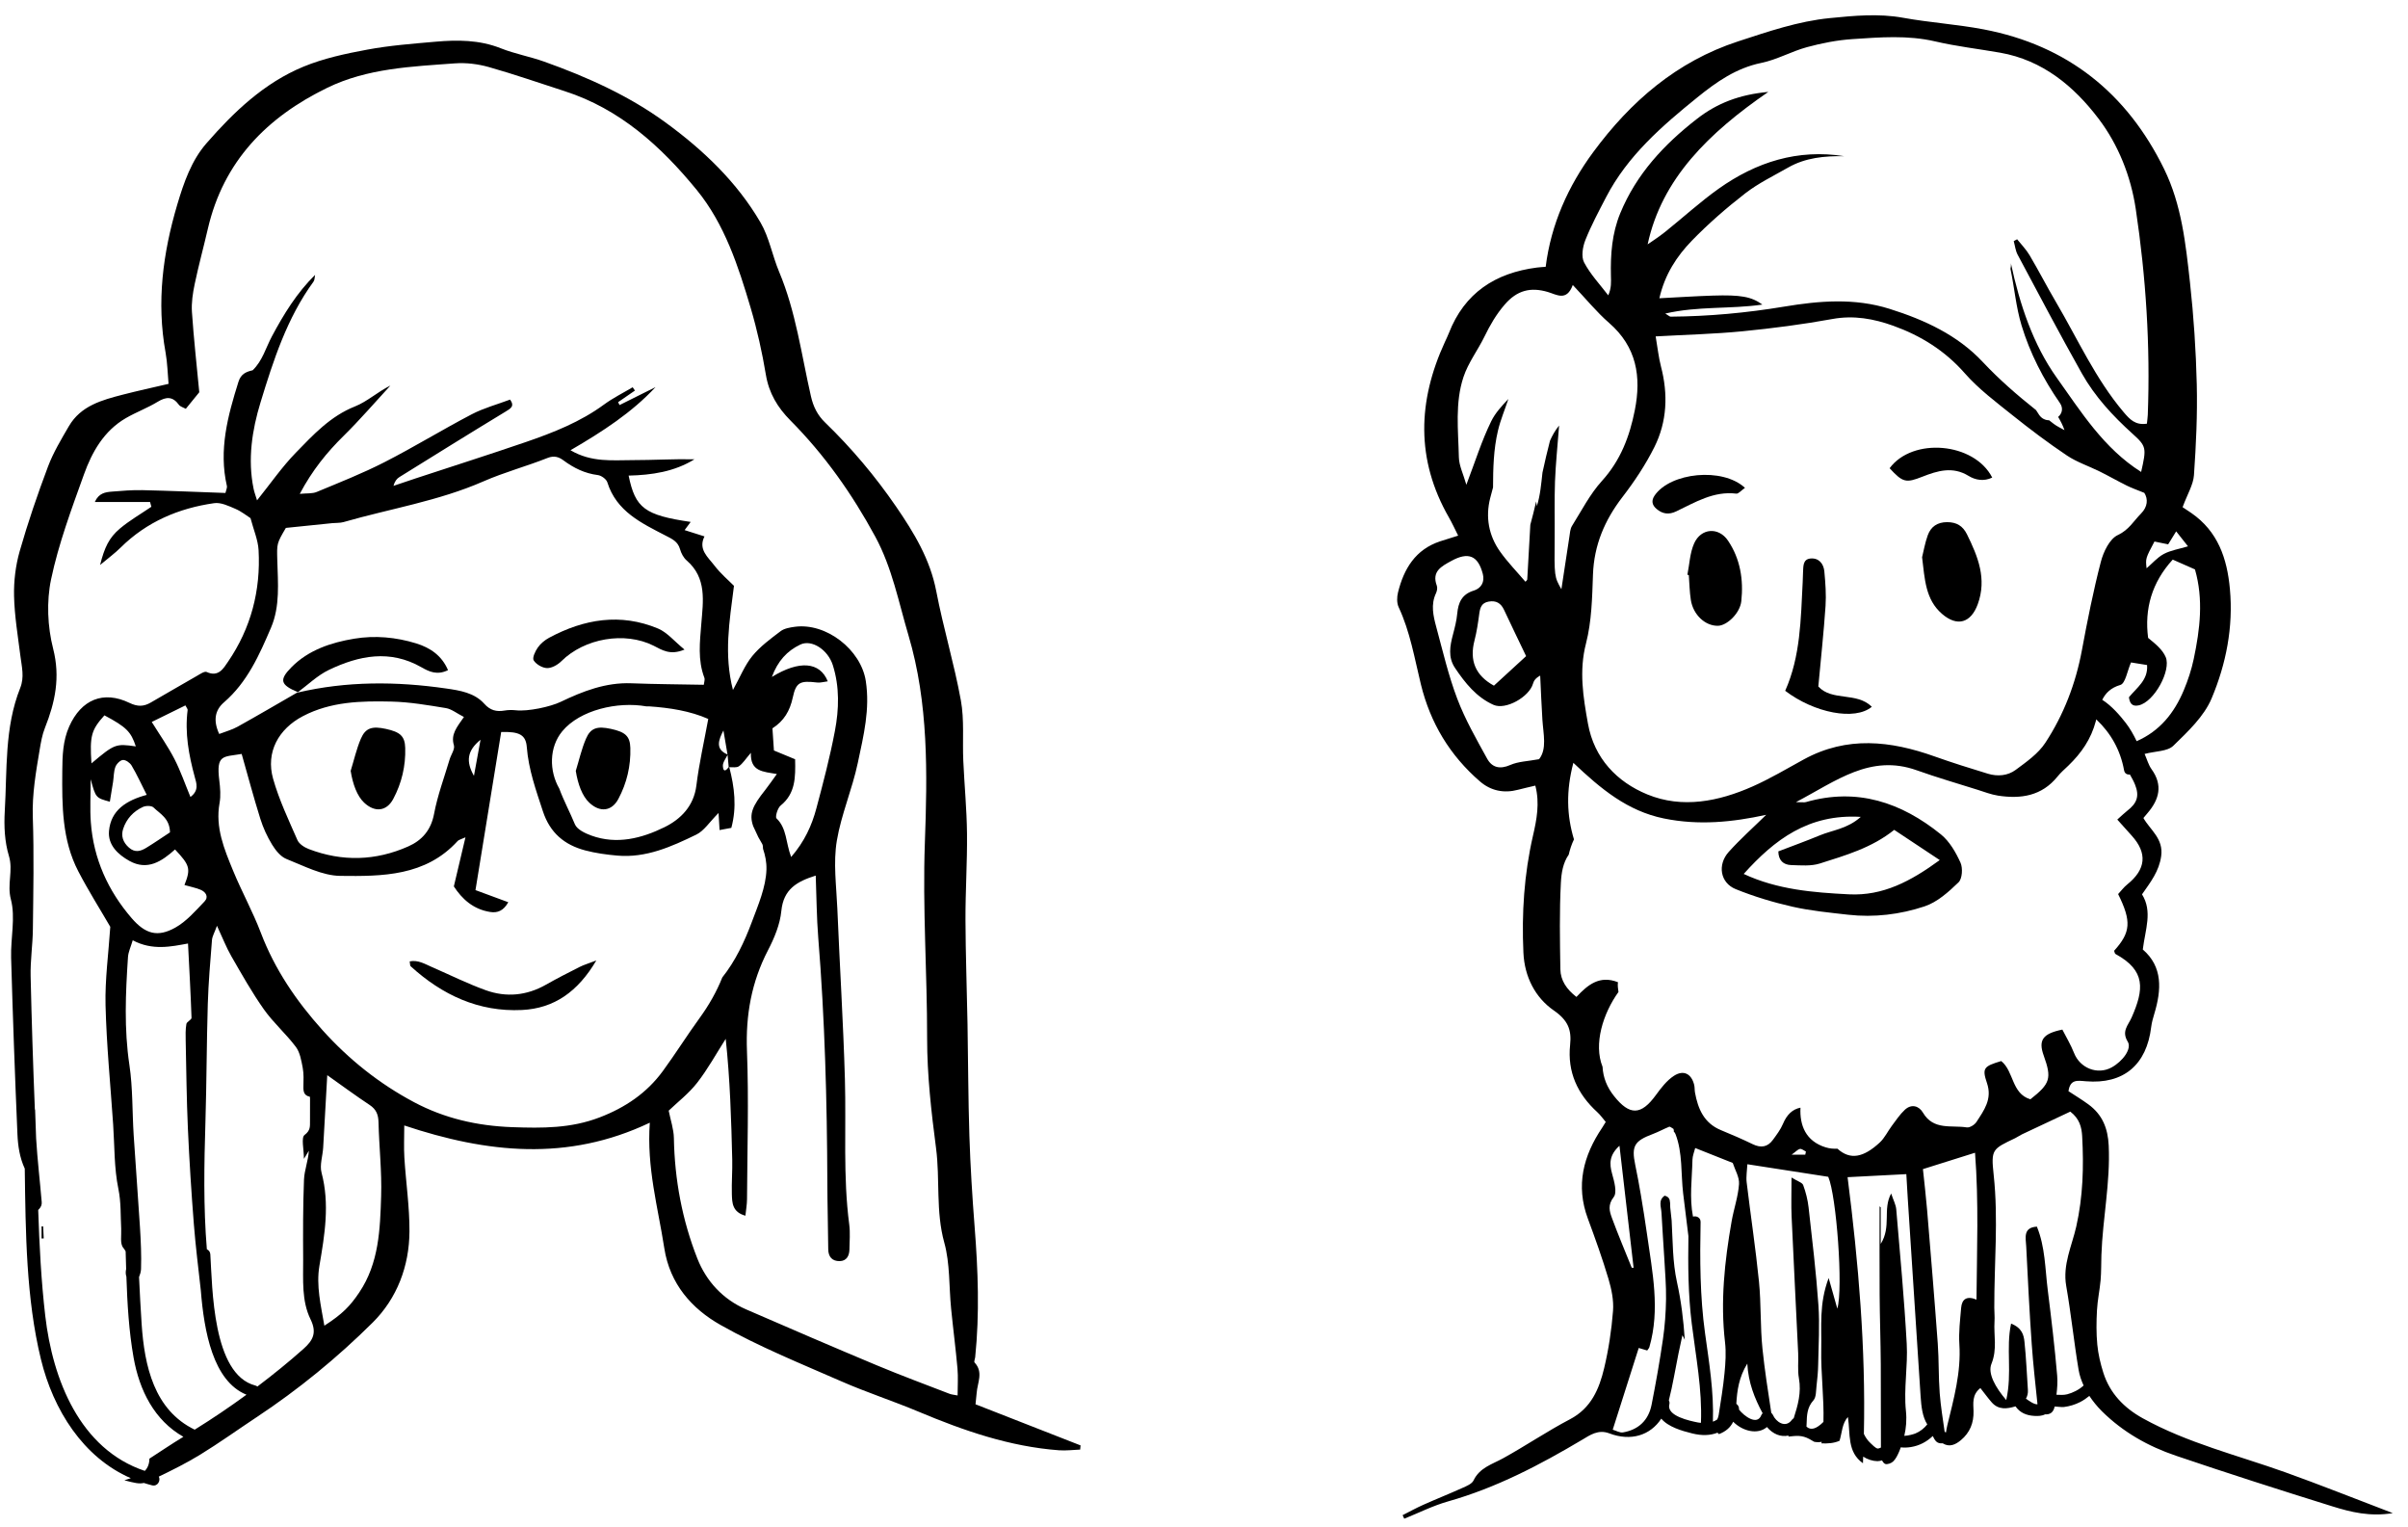 <svg width="164" height="104" viewBox="0 0 164 104" fill="none" xmlns="http://www.w3.org/2000/svg">
<g clip-path="url(#clip0_148_3373)">
<path fill-rule="evenodd" clip-rule="evenodd" d="M65.219 95.019C64.993 94.974 64.821 94.963 64.668 94.905C63.02 94.268 61.361 93.655 59.73 92.973C56.748 91.725 53.778 90.446 50.812 89.157C49.232 88.472 48.105 87.241 47.496 85.7C46.463 83.083 45.947 80.329 45.896 77.497C45.886 76.886 45.671 76.277 45.542 75.627C46.142 75.051 46.906 74.465 47.479 73.73C48.209 72.795 48.784 71.74 49.426 70.736C49.72 73.5 49.805 76.234 49.87 78.969C49.888 79.745 49.821 80.523 49.844 81.299C49.862 81.891 49.867 82.534 50.767 82.779C50.808 82.377 50.875 82.014 50.877 81.65C50.894 78.285 51.002 74.917 50.873 71.558C50.779 69.117 51.182 66.867 52.306 64.702C52.737 63.872 53.125 62.944 53.214 62.028C53.362 60.534 54.281 60.022 55.556 59.62C55.613 61.094 55.617 62.477 55.728 63.85C56.177 69.4 56.327 74.959 56.347 80.525C56.352 82.034 56.396 83.544 56.408 85.053C56.412 85.59 56.685 85.88 57.191 85.871C57.663 85.861 57.844 85.506 57.852 85.072C57.86 84.51 57.911 83.941 57.84 83.389C57.407 80.098 57.637 76.791 57.544 73.492C57.433 69.617 57.188 65.744 57.028 61.869C56.963 60.323 56.741 58.736 56.995 57.235C57.297 55.448 58.04 53.753 58.423 51.941C58.819 50.071 59.261 48.292 58.966 46.371C58.638 44.238 56.273 42.386 54.125 42.68C53.791 42.726 53.411 42.79 53.158 42.983C52.478 43.498 51.77 44.018 51.237 44.669C50.722 45.299 50.41 46.097 49.919 46.982C49.293 44.559 49.676 42.34 49.988 39.89C49.648 39.543 49.086 39.072 48.652 38.503C48.222 37.94 47.533 37.406 47.98 36.525C47.534 36.384 47.089 36.241 46.627 36.096C46.776 35.894 46.894 35.734 47.039 35.539C43.904 35.078 43.268 34.601 42.813 32.384C44.395 32.347 45.928 32.12 47.297 31.274C45.887 31.243 44.493 31.332 43.099 31.33C41.727 31.328 40.305 31.506 38.854 30.658C41.063 29.372 43.02 28.099 44.646 26.36C43.829 26.767 43.013 27.174 42.196 27.581C42.163 27.516 42.129 27.45 42.096 27.385C42.478 27.122 42.86 26.858 43.243 26.594C43.191 26.518 43.14 26.443 43.089 26.369C42.438 26.757 41.751 27.097 41.143 27.542C39.522 28.733 37.681 29.457 35.808 30.101C33.322 30.954 30.817 31.749 28.32 32.571C27.812 32.739 27.305 32.912 26.798 33.083C26.886 32.771 27.023 32.597 27.199 32.487C29.598 30.996 31.997 29.503 34.413 28.039C34.78 27.816 35.068 27.668 34.741 27.208C33.867 27.537 32.947 27.782 32.123 28.212C30.122 29.259 28.193 30.445 26.182 31.472C24.69 32.235 23.122 32.852 21.572 33.497C21.264 33.625 20.884 33.58 20.416 33.628C21.27 32.02 22.262 30.802 23.405 29.677C24.515 28.585 25.532 27.399 26.588 26.254C25.733 26.671 25.02 27.339 24.175 27.675C22.5 28.339 21.336 29.605 20.147 30.826C19.203 31.796 18.425 32.927 17.506 34.07C17.41 33.75 17.32 33.517 17.27 33.275C16.859 31.276 17.169 29.282 17.741 27.408C18.616 24.541 19.545 21.656 21.352 19.177C21.437 19.06 21.425 18.873 21.459 18.717C20.209 19.95 19.326 21.394 18.523 22.895C18.102 23.68 17.875 24.579 17.201 25.218C17.201 25.217 17.202 25.214 17.202 25.214C16.754 25.315 16.407 25.47 16.242 25.993C15.513 28.313 14.885 30.635 15.454 33.097C15.479 33.206 15.405 33.34 15.354 33.567C13.467 33.5 11.583 33.418 9.698 33.375C9.01 33.359 8.318 33.419 7.63 33.474C7.186 33.51 6.732 33.566 6.458 34.181H10.22C10.25 34.29 10.28 34.399 10.309 34.507C9.59 34.999 8.825 35.435 8.163 35.994C7.423 36.618 7.114 37.286 6.816 38.471C7.382 37.996 7.825 37.673 8.21 37.291C9.984 35.535 12.161 34.607 14.588 34.261C15.043 34.195 15.573 34.452 16.032 34.648C16.446 34.825 16.807 35.122 17.062 35.282C17.272 36.084 17.573 36.766 17.611 37.462C17.76 40.21 17.093 42.77 15.533 45.054C15.227 45.502 14.883 46.128 14.077 45.757C13.924 45.687 13.612 45.909 13.394 46.033C12.345 46.63 11.304 47.241 10.258 47.843C9.783 48.115 9.371 48.128 8.82 47.862C7.036 46.999 5.529 47.638 4.713 49.468C4.278 50.444 4.25 51.471 4.242 52.51C4.223 54.846 4.219 57.19 5.333 59.331C6.024 60.659 6.828 61.93 7.511 63.108C7.391 64.935 7.144 66.697 7.188 68.451C7.256 71.162 7.523 73.867 7.707 76.575C7.806 78.037 7.769 79.527 8.062 80.951C8.251 81.873 8.206 82.758 8.254 83.662C8.278 84.106 8.16 84.688 8.395 84.962C8.465 85.045 8.511 85.126 8.557 85.208C8.567 85.606 8.579 86.005 8.591 86.405C8.551 86.597 8.551 86.772 8.608 86.924C8.671 88.783 8.779 90.644 9.098 92.44C9.495 94.676 10.512 96.711 12.489 97.834C11.705 98.309 10.947 98.824 10.177 99.321C10.17 99.703 10.05 99.963 9.862 100.155C5.44 98.675 3.585 93.941 3.081 89.585C2.805 87.208 2.682 84.801 2.602 82.391C2.798 82.206 2.855 82.029 2.841 81.857C2.72 80.408 2.546 78.962 2.46 77.512C2.44 76.871 2.418 76.229 2.392 75.59C2.39 75.561 2.379 75.54 2.373 75.514C2.251 72.501 2.155 69.489 2.086 66.474C2.061 65.406 2.228 64.335 2.239 63.265C2.268 60.722 2.322 58.177 2.234 55.636C2.182 54.068 2.448 52.56 2.703 51.039C2.787 50.539 2.874 50.028 3.061 49.561C3.756 47.812 4.117 46.116 3.619 44.168C3.236 42.67 3.162 40.957 3.478 39.451C3.989 37.019 4.873 34.656 5.717 32.307C6.268 30.771 7.08 29.338 8.567 28.473C9.271 28.064 10.049 27.779 10.742 27.356C11.327 27 11.765 26.988 12.186 27.565C12.277 27.689 12.473 27.736 12.655 27.836C12.992 27.422 13.308 27.033 13.572 26.709C13.395 24.836 13.193 23.042 13.072 21.243C13.03 20.61 13.131 19.952 13.263 19.326C13.526 18.07 13.867 16.829 14.156 15.577C15.222 10.982 18.174 7.98 22.289 5.978C25.032 4.643 28.03 4.534 30.991 4.314C31.747 4.259 32.551 4.358 33.284 4.564C35.024 5.055 36.733 5.652 38.455 6.207C42.22 7.417 45.024 9.969 47.445 12.925C49.351 15.253 50.283 18.123 51.128 20.976C51.567 22.462 51.906 23.986 52.161 25.515C52.371 26.774 52.954 27.744 53.837 28.634C56.161 30.974 58.042 33.642 59.614 36.545C60.762 38.666 61.202 41.002 61.874 43.266C63.245 47.888 63.16 52.666 62.989 57.392C62.828 61.839 63.148 66.263 63.143 70.7C63.141 73.192 63.425 75.698 63.75 78.174C64.031 80.313 63.72 82.477 64.312 84.613C64.709 86.043 64.627 87.604 64.777 89.105C64.912 90.468 65.09 91.828 65.211 93.192C65.263 93.777 65.219 94.368 65.219 95.019ZM54.152 51.699C53.709 51.516 53.247 51.326 52.709 51.102C52.678 50.635 52.644 50.13 52.608 49.593C53.395 49.091 53.799 48.399 53.991 47.501C54.219 46.437 54.497 46.338 55.653 46.473C55.88 46.499 56.119 46.424 56.376 46.393C55.844 45.061 54.438 44.944 52.569 46.095C52.97 45.011 53.602 44.32 54.508 43.889C55.288 43.518 56.392 44.246 56.723 45.299C57.187 46.778 57.143 48.291 56.862 49.773C56.527 51.542 56.069 53.291 55.603 55.032C55.293 56.197 54.801 57.294 53.883 58.354C53.508 57.375 53.598 56.409 52.886 55.726C52.782 55.627 52.957 55.019 53.167 54.85C54.179 54.031 54.181 52.938 54.152 51.699ZM49.552 51.398C49.578 51.678 49.604 51.959 49.63 52.239C49.459 52.463 49.255 52.623 49.232 52.155C49.221 51.908 49.432 51.651 49.552 51.398ZM49.27 49.738C49.363 50.283 49.456 50.828 49.548 51.373C48.693 51.014 48.936 50.387 49.27 49.738ZM45.147 72.926C44.049 74.428 42.582 75.418 40.834 76.087C38.884 76.835 36.939 76.824 34.881 76.75C32.481 76.662 30.267 76.147 28.204 75.052C25.839 73.797 23.755 72.138 21.951 70.129C20.177 68.155 18.715 66.011 17.764 63.512C17.216 62.071 16.461 60.711 15.874 59.283C15.272 57.819 14.653 56.349 14.953 54.684C15.043 54.184 14.998 53.647 14.935 53.136C14.715 51.346 15.201 51.555 16.459 51.337C16.879 52.814 17.273 54.295 17.731 55.756C17.922 56.367 18.197 56.968 18.532 57.513C18.769 57.899 19.113 58.333 19.51 58.49C20.704 58.961 21.944 59.625 23.172 59.64C26.033 59.676 28.987 59.666 31.17 57.264C31.243 57.183 31.381 57.161 31.701 57.014C31.418 58.205 31.176 59.228 30.91 60.356C31.46 61.205 32.222 61.912 33.373 62.096C33.892 62.181 34.297 62.01 34.617 61.434C33.864 61.156 33.132 60.885 32.383 60.609C32.977 56.962 33.558 53.384 34.134 49.844C35.372 49.804 35.813 50.036 35.878 50.87C35.997 52.397 36.502 53.802 36.974 55.239C37.458 56.715 38.445 57.533 39.862 57.907C40.566 58.093 41.301 58.193 42.028 58.258C43.992 58.435 45.73 57.652 47.425 56.828C47.953 56.572 48.316 55.978 48.937 55.358C48.969 55.889 48.985 56.151 49.008 56.52C49.242 56.477 49.504 56.428 49.808 56.371C50.191 54.959 50.023 53.597 49.668 52.24C49.896 52.232 50.163 52.287 50.32 52.179C50.587 51.995 50.77 51.69 51.14 51.26C51.095 52.543 51.959 52.538 52.909 52.704C52.587 53.146 52.362 53.48 52.114 53.794C51.25 54.881 51.001 55.418 51.299 56.259C51.419 56.514 51.537 56.763 51.65 57.01C51.731 57.155 51.812 57.302 51.913 57.469C51.956 57.54 51.959 57.654 51.968 57.799C52.117 58.241 52.214 58.697 52.2 59.206C52.166 60.412 51.625 61.652 51.21 62.767C50.696 64.146 50.076 65.444 49.193 66.555C48.806 67.528 48.284 68.444 47.649 69.318C46.789 70.502 46.011 71.745 45.147 72.926ZM24.466 88.007C23.846 88.929 23.328 89.471 22.091 90.268C21.854 88.884 21.523 87.545 21.756 86.179C22.116 84.07 22.465 81.985 21.899 79.847C21.762 79.325 21.976 78.716 22.01 78.145C22.107 76.525 22.194 74.903 22.288 73.21C23.28 73.912 24.211 74.6 25.175 75.239C25.625 75.537 25.766 75.895 25.779 76.417C25.819 78.091 26.01 79.768 25.958 81.439C25.887 83.708 25.813 86.006 24.466 88.007ZM30.913 50.745C30.994 51.013 30.719 51.382 30.622 51.709C30.256 52.943 29.799 54.159 29.563 55.416C29.354 56.525 28.743 57.219 27.804 57.635C25.583 58.62 23.307 58.684 21.031 57.814C20.732 57.699 20.374 57.471 20.256 57.201C19.655 55.827 19.003 54.458 18.599 53.023C18.09 51.216 18.968 49.637 20.624 48.767C22.536 47.764 24.602 47.724 26.665 47.772C27.903 47.8 29.141 48.015 30.367 48.215C30.751 48.277 31.098 48.566 31.597 48.821C31.103 49.53 30.691 50.007 30.913 50.745ZM32.727 50.371C32.545 51.369 32.419 52.06 32.279 52.828C31.726 51.857 31.803 51.122 32.727 50.371ZM48.237 48.954C47.95 50.525 47.612 51.989 47.43 53.472C47.258 54.891 46.358 55.782 45.257 56.324C43.71 57.084 42.009 57.527 40.266 56.892C39.848 56.74 39.299 56.479 39.154 56.127C38.82 55.311 38.394 54.522 38.089 53.693C37.399 52.499 37.388 50.886 38.297 49.789C39.493 48.346 42.06 47.75 44.023 48.098C44.08 48.098 44.134 48.092 44.194 48.096C45.623 48.193 47.002 48.411 48.237 48.954ZM18.885 38.138C18.855 37.015 18.841 37.016 19.469 35.946C20.496 35.841 21.562 35.73 22.628 35.622C22.885 35.596 23.154 35.618 23.398 35.549C26.578 34.634 29.868 34.117 32.931 32.775C34.348 32.155 35.858 31.752 37.299 31.18C37.748 31.003 38.073 31.123 38.372 31.345C39.08 31.869 39.826 32.236 40.714 32.348C40.954 32.377 41.295 32.623 41.363 32.841C41.986 34.832 43.698 35.622 45.336 36.472C45.776 36.7 46.166 36.867 46.314 37.394C46.393 37.675 46.553 37.979 46.77 38.166C48.153 39.359 47.885 40.954 47.765 42.455C47.665 43.71 47.51 44.933 47.971 46.147C48.023 46.283 47.948 46.467 47.932 46.628C46.25 46.595 44.628 46.589 43.008 46.526C41.263 46.457 39.704 47.062 38.182 47.792C37.494 48.122 35.972 48.455 35.139 48.365C34.884 48.338 34.618 48.338 34.366 48.382C33.816 48.476 33.389 48.375 32.986 47.924C32.312 47.169 31.322 47.016 30.397 46.882C27.003 46.39 23.611 46.371 20.248 47.163L20.286 47.131C18.918 47.919 17.557 48.718 16.178 49.485C15.797 49.696 15.362 49.81 14.93 49.978C14.499 49.044 14.651 48.345 15.253 47.825C16.847 46.449 17.666 44.59 18.46 42.733C19.084 41.271 18.927 39.687 18.885 38.138ZM20.672 91.844C19.658 92.747 18.606 93.597 17.529 94.412C17.49 94.38 17.442 94.355 17.382 94.34C14.467 93.58 14.469 87.677 14.324 85.404C14.313 85.233 14.212 85.123 14.088 85.066C13.848 82.168 13.903 79.266 13.992 76.361C14.072 73.695 14.072 71.026 14.152 68.361C14.196 66.909 14.322 65.457 14.437 64.007C14.458 63.75 14.611 63.501 14.778 63.039C15.167 63.872 15.414 64.518 15.755 65.11C16.462 66.337 17.158 67.578 17.974 68.732C18.616 69.64 19.478 70.39 20.148 71.282C20.433 71.661 20.522 72.213 20.616 72.703C20.696 73.121 20.673 73.563 20.664 73.993C20.656 74.332 20.706 74.597 21.096 74.676C21.119 74.681 21.115 74.838 21.115 74.923C21.116 75.397 21.118 75.87 21.113 76.342C21.109 76.696 21.152 76.973 20.744 77.281C20.499 77.465 20.699 78.243 20.699 78.907C20.864 78.635 20.949 78.496 21.035 78.356C20.993 79.043 20.731 79.678 20.704 80.323C20.632 82.134 20.636 83.949 20.647 85.761C20.654 87.139 20.532 88.575 21.151 89.836C21.599 90.753 21.313 91.273 20.672 91.844ZM10.454 54.981C10.901 55.415 11.559 55.72 11.577 56.676C11.034 57.032 10.508 57.397 9.961 57.73C9.578 57.963 9.194 58.081 8.779 57.712C8.371 57.351 8.233 56.917 8.387 56.441C8.609 55.758 9.085 55.242 9.737 54.945C9.937 54.854 10.322 54.852 10.454 54.981ZM13.266 52.914C13.38 53.33 13.571 53.823 12.97 54.267C12.594 53.361 12.296 52.487 11.877 51.675C11.45 50.845 10.905 50.076 10.335 49.159C11.077 48.795 11.852 48.414 12.628 48.032C12.713 48.202 12.788 48.279 12.779 48.344C12.579 49.907 12.857 51.413 13.266 52.914ZM7.112 48.709C8.601 49.502 8.922 49.821 9.249 50.823C7.879 50.626 7.803 50.655 6.229 51.979C6.105 50.11 6.215 49.705 7.112 48.709ZM7.481 54.59C7.556 54.129 7.634 53.681 7.702 53.231C7.753 52.894 7.741 52.533 7.859 52.221C7.935 52.017 8.183 51.762 8.371 51.749C8.563 51.733 8.852 51.939 8.964 52.129C9.314 52.718 9.6 53.346 9.994 54.124C8.605 54.497 7.548 55.168 7.423 56.589C7.34 57.535 8.034 58.185 8.807 58.617C10.048 59.31 11.026 58.644 11.921 57.841C12.937 58.924 13.001 59.149 12.563 60.263C12.93 60.367 13.296 60.441 13.639 60.576C14.016 60.725 14.232 61.066 13.928 61.383C13.312 62.027 12.697 62.74 11.936 63.165C10.738 63.835 9.902 63.602 8.968 62.521C7.351 60.645 6.368 58.474 6.186 55.989C6.118 55.058 6.175 54.117 6.175 53.061C6.522 54.328 6.522 54.328 7.481 54.59ZM13.26 97.348C10.496 96.013 9.839 93.006 9.647 90.166C9.574 89.097 9.522 88.028 9.47 86.957C9.542 86.776 9.599 86.594 9.605 86.412C9.637 85.471 9.592 84.524 9.534 83.584C9.403 81.484 9.238 79.388 9.104 77.291C9.002 75.698 9.049 74.085 8.813 72.513C8.445 70.059 8.553 67.621 8.716 65.172C8.74 64.814 8.911 64.465 9.04 64.025C10.383 64.741 11.655 64.454 12.805 64.245C12.893 65.987 12.987 67.645 13.044 69.305C13.048 69.44 12.718 69.57 12.693 69.727C12.629 70.107 12.638 70.5 12.647 70.888C12.689 72.878 12.708 74.868 12.797 76.856C12.895 79.03 13.033 81.203 13.204 83.372C13.32 84.838 13.503 86.302 13.677 87.87C13.9 90.644 14.5 94.04 16.787 94.968C15.643 95.804 14.468 96.599 13.26 97.348ZM66.439 95.62C66.476 95.263 66.502 95.055 66.517 94.847C66.567 94.152 66.991 93.433 66.374 92.775C66.321 92.716 66.404 92.534 66.417 92.409C66.721 89.455 66.611 86.506 66.379 83.552C66.218 81.489 66.09 79.422 66.022 77.354C65.939 74.812 65.94 72.266 65.894 69.722C65.852 67.357 65.763 64.991 65.755 62.625C65.749 60.666 65.88 58.707 65.859 56.749C65.842 55.096 65.68 53.447 65.606 51.795C65.544 50.425 65.683 49.024 65.441 47.69C64.987 45.196 64.245 42.755 63.767 40.265C63.348 38.08 62.25 36.274 61.028 34.493C59.606 32.422 57.998 30.513 56.195 28.77C55.676 28.268 55.39 27.689 55.23 26.985C54.581 24.14 54.206 21.227 53.062 18.505C52.599 17.403 52.389 16.169 51.796 15.151C50.191 12.393 47.889 10.21 45.344 8.351C42.837 6.519 39.997 5.244 37.069 4.199C36.096 3.851 35.061 3.668 34.103 3.286C32.647 2.708 31.155 2.709 29.65 2.841C28.103 2.977 26.546 3.095 25.022 3.378C23.545 3.651 22.042 3.972 20.661 4.542C17.993 5.643 15.925 7.62 14.062 9.757C13.044 10.923 12.523 12.415 12.075 13.924C11.091 17.239 10.653 20.573 11.277 24.009C11.404 24.71 11.416 25.431 11.48 26.137C10.374 26.396 9.369 26.613 8.374 26.87C6.947 27.239 5.504 27.624 4.69 29.022C4.172 29.913 3.63 30.811 3.269 31.77C2.555 33.665 1.898 35.584 1.342 37.529C1.063 38.505 0.934 39.564 0.957 40.581C0.989 41.951 1.22 43.32 1.392 44.685C1.483 45.408 1.671 46.108 1.377 46.844C0.299 49.544 0.491 52.416 0.325 55.233C0.265 56.245 0.315 57.322 0.607 58.28C0.91 59.277 0.469 60.208 0.74 61.236C1.067 62.476 0.719 63.88 0.757 65.21C0.872 69.214 1.015 73.218 1.187 77.219C1.221 78.029 1.341 78.828 1.686 79.573C1.746 83.934 1.776 88.411 2.789 92.561C3.628 96.001 5.659 99.24 8.908 100.653C8.764 100.7 8.617 100.745 8.47 100.796C9.17 100.978 9.462 101.052 9.8 100.977C9.986 101.036 10.17 101.093 10.362 101.14C10.744 101.231 10.956 100.807 10.815 100.545C11.761 100.09 12.702 99.618 13.596 99.074C14.92 98.265 16.183 97.355 17.478 96.498C20.326 94.613 22.969 92.451 25.381 90.056C27.037 88.411 27.876 86.215 27.887 83.847C27.895 82.173 27.644 80.5 27.54 78.824C27.497 78.126 27.533 77.422 27.533 76.635C33.16 78.512 38.65 79.112 44.256 76.446C44.035 79.507 44.815 82.221 45.242 84.986C45.621 87.436 47.121 89.117 49.079 90.222C51.696 91.7 54.512 92.837 57.274 94.046C59.009 94.808 60.82 95.393 62.568 96.127C65.643 97.419 68.77 98.503 72.127 98.752C72.603 98.787 73.086 98.723 73.566 98.705C73.575 98.61 73.584 98.515 73.593 98.42C71.214 97.489 68.835 96.557 66.439 95.62Z" fill="black"/>
<path fill-rule="evenodd" clip-rule="evenodd" d="M2.938 83.504C2.951 83.779 2.965 84.052 2.978 84.327C2.929 84.329 2.881 84.331 2.831 84.333C2.831 84.057 2.831 83.783 2.831 83.507C2.867 83.506 2.902 83.505 2.938 83.504Z" fill="black"/>
<path fill-rule="evenodd" clip-rule="evenodd" d="M40.613 65.399C39.358 67.526 37.741 68.666 35.547 68.772C32.602 68.915 30.116 67.75 27.969 65.795C27.92 65.751 27.935 65.636 27.903 65.461C28.483 65.349 28.948 65.645 29.429 65.854C30.646 66.382 31.839 66.98 33.086 67.427C34.482 67.928 35.873 67.795 37.189 67.046C37.935 66.623 38.701 66.232 39.468 65.845C39.755 65.7 40.068 65.609 40.613 65.399Z" fill="black"/>
<path fill-rule="evenodd" clip-rule="evenodd" d="M20.286 47.131C19.108 46.633 18.983 46.307 19.857 45.425C21.016 44.256 22.555 43.75 24.128 43.489C25.536 43.256 26.969 43.385 28.346 43.81C29.306 44.107 30.09 44.64 30.513 45.631C29.774 45.996 29.227 45.736 28.699 45.434C26.563 44.212 24.45 44.634 22.402 45.614C21.619 45.989 20.966 46.635 20.25 47.161C20.247 47.163 20.286 47.131 20.286 47.131Z" fill="black"/>
<path fill-rule="evenodd" clip-rule="evenodd" d="M46.619 44.23C45.634 44.645 45.085 44.254 44.514 43.967C42.547 42.981 39.808 43.46 38.231 45.023C37.984 45.268 37.585 45.497 37.261 45.491C36.94 45.484 36.516 45.237 36.347 44.966C36.239 44.794 36.452 44.342 36.629 44.091C36.82 43.82 37.106 43.583 37.402 43.424C39.78 42.146 42.262 41.733 44.816 42.798C45.441 43.06 45.923 43.663 46.619 44.23Z" fill="black"/>
<path fill-rule="evenodd" clip-rule="evenodd" d="M23.883 52.491C24.108 51.761 24.277 51.005 24.575 50.305C24.893 49.559 25.347 49.428 26.283 49.632C27.249 49.844 27.575 50.119 27.598 50.928C27.634 52.149 27.36 53.32 26.783 54.401C26.33 55.251 25.523 55.339 24.795 54.649C24.321 54.2 24.026 53.397 23.883 52.491Z" fill="black"/>
<path fill-rule="evenodd" clip-rule="evenodd" d="M39.214 52.491C39.439 51.761 39.608 51.005 39.907 50.305C40.225 49.559 40.678 49.428 41.615 49.632C42.581 49.844 42.907 50.119 42.93 50.928C42.965 52.149 42.692 53.32 42.114 54.401C41.662 55.251 40.854 55.339 40.127 54.649C39.653 54.2 39.358 53.397 39.214 52.491Z" fill="black"/>
</g>
<g clip-path="url(#clip1_148_3373)">
<path fill-rule="evenodd" clip-rule="evenodd" d="M138.714 83.492C138.719 83.503 138.72 83.512 138.725 83.522C138.73 83.522 138.733 83.521 138.739 83.521L138.714 83.492Z" fill="black"/>
<path fill-rule="evenodd" clip-rule="evenodd" d="M140.793 94.938C140.553 95 140.303 94.982 140.057 94.971C140.112 94.533 140.143 94.092 140.106 93.661C139.94 91.718 139.707 89.779 139.465 87.842C139.282 86.393 139.294 84.908 138.725 83.524C137.766 83.582 137.968 84.294 137.998 84.873C138.109 87.093 138.216 89.313 138.374 91.53C138.47 92.889 138.624 94.247 138.766 95.62C138.545 95.647 138.177 95.378 137.98 95.236C138.073 95.071 138.129 94.879 138.113 94.644C138.038 93.554 137.996 92.459 137.88 91.373C137.833 90.919 137.722 90.424 136.968 90.126C136.603 91.809 137.057 93.477 136.637 95.333C135.904 94.475 135.364 93.52 135.629 92.869C136.04 91.854 135.776 90.928 135.839 89.97C135.859 89.665 135.825 89.357 135.824 89.05C135.815 86.034 136.108 83.021 135.782 80C135.594 78.255 135.685 78.246 137.248 77.499C137.406 77.423 137.55 77.316 137.708 77.24C138.813 76.718 139.919 76.2 141 75.692C141.624 76.171 141.775 76.743 141.809 77.375C141.922 79.438 141.867 81.475 141.407 83.517C141.107 84.843 140.469 86.115 140.722 87.563C141.054 89.459 141.248 91.378 141.566 93.276C141.629 93.656 141.755 94.005 141.907 94.341C141.593 94.638 141.151 94.845 140.793 94.938ZM121.994 58.904C122.648 58.924 123.347 58.988 123.95 58.795C125.689 58.24 127.468 57.74 129.008 56.507C130.006 57.168 131 57.829 132.109 58.564C130.137 60.003 128.244 61.014 125.925 60.896C123.486 60.772 121.058 60.58 118.757 59.508C120.857 57.173 123.168 55.405 126.731 55.623C125.815 56.444 124.806 56.52 123.936 56.883C123.017 57.265 122.077 57.602 121.116 57.972C121.123 58.58 121.454 58.888 121.994 58.904ZM134.603 76.404C134.479 76.594 134.146 76.799 133.946 76.766C132.906 76.601 131.682 76.981 130.966 75.763C130.696 75.303 130.187 75.145 129.734 75.565C129.396 75.879 129.134 76.276 128.854 76.648C128.568 77.029 128.359 77.487 128.016 77.803C126.927 78.805 126.021 79.017 125.14 78.215C124.885 78.228 124.617 78.212 124.33 78.122C122.986 77.704 122.561 76.629 122.624 75.423C122.09 75.527 121.702 75.883 121.433 76.522C121.27 76.912 121.001 77.264 120.749 77.611C120.386 78.111 119.929 78.182 119.367 77.908C118.66 77.564 117.936 77.254 117.209 76.954C116.054 76.479 115.643 75.508 115.439 74.391C115.408 74.219 115.426 74.037 115.384 73.869C115.2 73.122 114.669 72.828 114.011 73.251C113.521 73.568 113.131 74.078 112.779 74.562C111.766 75.955 110.989 75.969 109.928 74.635C109.44 74.025 109.184 73.374 109.143 72.636C108.521 71.093 109.175 69.01 110.228 67.545C110.192 67.32 110.165 67.095 110.192 66.879C108.941 66.392 108.142 67.052 107.365 67.883C106.704 67.368 106.283 66.769 106.271 65.998C106.24 64.033 106.202 62.062 106.306 60.102C106.34 59.448 106.447 58.755 106.84 58.194C106.923 57.836 107.039 57.482 107.197 57.156C106.703 55.52 106.652 53.849 107.156 51.942C109.042 53.731 110.846 55.225 113.323 55.731C115.692 56.215 117.987 55.985 120.29 55.482C119.397 56.357 118.519 57.138 117.738 58.007C116.954 58.88 117.157 60.112 118.207 60.54C119.456 61.047 120.766 61.441 122.081 61.739C123.32 62.02 124.598 62.14 125.864 62.285C127.64 62.486 129.409 62.27 131.075 61.716C131.94 61.429 132.712 60.733 133.388 60.079C133.645 59.831 133.689 59.105 133.521 58.736C133.202 58.035 132.776 57.291 132.19 56.817C129.497 54.638 126.479 53.616 122.996 54.615C122.877 54.649 122.739 54.619 122.314 54.619C125.06 53.181 127.381 51.319 130.549 52.452C131.911 52.939 133.306 53.342 134.687 53.778C135.147 53.922 135.604 54.102 136.076 54.175C137.634 54.415 139.06 54.202 140.128 52.878C140.346 52.607 140.616 52.376 140.868 52.133C141.752 51.279 142.418 50.328 142.741 49.094C142.751 49.058 142.759 49.02 142.768 48.982C143.769 49.927 144.413 51.078 144.664 52.453C144.705 52.681 144.882 52.759 145.059 52.737C145.185 52.959 145.311 53.18 145.405 53.414C145.721 54.196 145.554 54.685 144.878 55.207C144.678 55.363 144.497 55.543 144.201 55.806C144.557 56.202 144.868 56.552 145.182 56.898C146.264 58.094 146.158 59.195 144.876 60.226C144.641 60.415 144.457 60.666 144.258 60.879C145.177 62.738 145.12 63.482 143.985 64.74C144.016 64.815 144.024 64.931 144.081 64.961C146.16 66.092 146.014 67.381 145.18 69.277C144.939 69.824 144.474 70.212 144.914 70.932C145.209 71.411 144.568 72.27 143.811 72.684C142.847 73.21 141.658 72.729 141.256 71.7C141.037 71.142 140.721 70.621 140.46 70.107C139.113 70.382 138.813 70.83 139.19 71.876C139.748 73.426 139.638 73.787 138.282 74.853C136.99 74.466 137.167 72.946 136.297 72.249C135.112 72.603 134.977 72.723 135.326 73.75C135.698 74.843 135.122 75.606 134.603 76.404ZM134.611 88.493C133.955 88.221 133.617 88.453 133.566 89.055C133.498 89.876 133.392 90.707 133.445 91.526C133.569 93.441 133.066 95.248 132.62 97.07C132.583 97.223 132.558 97.38 132.535 97.536C132.507 97.518 132.475 97.507 132.443 97.496C132.319 96.621 132.175 95.748 132.106 94.868C132.019 93.742 132.057 92.608 131.974 91.482C131.752 88.437 131.497 85.396 131.245 82.353C131.17 81.452 131.062 80.553 130.964 79.607C132.177 79.225 133.254 78.887 134.512 78.492C134.772 81.846 134.639 85.138 134.611 88.493ZM130.45 97.607C130.329 97.655 129.987 97.758 129.695 97.77C129.819 97.233 129.869 96.679 129.805 96.065C129.649 94.563 129.944 93.017 129.86 91.501C129.692 88.446 129.406 85.398 129.147 82.349C129.12 82.029 128.95 81.721 128.8 81.267C128.205 82.356 128.834 83.508 128.089 84.702V82.209C128.063 82.186 128.037 82.164 128.012 82.141C128.012 84.15 128 86.16 128.015 88.171C128.025 89.745 128.083 91.319 128.093 92.894C128.105 94.785 128.092 96.675 128.103 98.566C128.017 98.609 127.928 98.64 127.883 98.635C127.732 98.613 127.494 98.36 127.393 98.266C127.193 98.082 127.053 97.87 126.942 97.638C127.07 91.799 126.577 86 125.832 80.156C127.19 80.085 128.469 80.019 129.833 79.949C129.867 80.531 129.895 81.049 129.928 81.566C130.22 86.071 130.509 90.577 130.806 95.081C130.853 95.777 130.927 96.463 131.259 96.991C131.041 97.26 130.776 97.474 130.45 97.607ZM122.02 78.625C122.309 78.416 122.439 78.261 122.591 78.233C122.711 78.212 122.859 78.346 122.994 78.411C122.98 78.482 122.964 78.554 122.95 78.625H122.02ZM125.133 89.108C124.942 88.431 124.778 87.851 124.543 87.022C123.874 88.799 124.069 90.348 124.038 91.868C124.006 93.519 124.235 95.169 124.188 96.82C123.707 97.303 123.322 97.415 123.032 97.141C123.035 97.075 123.039 97.015 123.042 96.94C123.06 96.367 123.07 95.835 123.505 95.353C123.702 95.134 123.677 94.701 123.718 94.36C123.773 93.886 123.821 93.408 123.829 92.931C123.852 91.577 123.94 90.215 123.846 88.868C123.691 86.646 123.424 84.429 123.176 82.214C123.118 81.698 122.987 81.18 122.808 80.693C122.744 80.522 122.435 80.44 122.014 80.179C122.014 81.263 121.984 82.047 122.019 82.829C122.159 85.935 122.32 89.041 122.467 92.146C122.494 92.715 122.418 93.299 122.518 93.853C122.694 94.825 122.442 95.702 122.163 96.57C122.12 96.6 122.076 96.63 122.043 96.675C121.603 97.288 120.939 96.801 120.748 96.347C120.722 96.285 120.677 96.248 120.636 96.205C120.405 94.691 120.183 93.272 120.036 91.847C119.88 90.326 119.949 88.783 119.797 87.261C119.571 85.006 119.228 82.761 118.959 80.509C118.912 80.116 118.986 79.707 119.007 79.275C120.963 79.579 122.732 79.853 124.515 80.13C125.072 81.402 125.543 87.722 125.133 89.108ZM119.962 96.347C119.68 97.111 118.759 96.402 118.437 95.98C118.458 95.817 118.376 95.674 118.255 95.588C118.304 94.698 118.426 93.788 119.002 92.848C119.072 94.14 119.489 95.195 120.047 96.233C120.018 96.269 119.981 96.295 119.962 96.347ZM117.934 83.163C117.456 85.888 117.161 88.622 117.485 91.396C117.566 92.086 117.519 92.8 117.451 93.494C117.36 94.45 117.199 95.4 117.053 96.349C117.038 96.453 116.999 96.554 116.956 96.653C116.864 96.717 116.764 96.765 116.659 96.805C116.73 94.766 116.404 92.801 116.125 90.787C115.776 88.265 115.771 85.754 115.821 83.213C115.828 82.9 115.539 82.778 115.303 82.84C115.05 81.558 115.24 80.261 115.267 78.969C115.273 78.697 115.391 78.426 115.454 78.17C116.366 78.532 117.171 78.853 118.011 79.186C118.159 79.65 118.472 80.152 118.438 80.628C118.379 81.48 118.083 82.313 117.934 83.163ZM115.845 96.883C115.771 96.875 115.702 96.873 115.622 96.856C115.108 96.752 113.49 96.421 113.693 95.632C113.72 95.522 113.701 95.43 113.659 95.353C113.929 94.302 114.097 93.223 114.316 92.159C114.401 91.745 114.493 91.332 114.582 90.919C114.644 91.023 114.695 91.127 114.745 91.231C114.659 89.916 114.501 88.605 114.211 87.295C113.909 85.923 113.928 84.501 113.849 83.101C113.819 82.813 113.784 82.524 113.755 82.236C113.745 82.13 113.749 82.018 113.745 81.912C113.737 81.842 113.724 81.774 113.714 81.704C113.675 81.574 113.585 81.466 113.375 81.415C112.92 81.725 113.136 82.177 113.157 82.576C113.209 83.621 113.292 84.665 113.351 85.71C113.402 86.626 113.481 87.543 113.468 88.459C113.454 89.371 113.388 90.288 113.257 91.19C113.039 92.686 112.775 94.176 112.482 95.658C112.274 96.706 111.597 97.353 110.535 97.535C110.32 97.572 110.073 97.418 109.837 97.351C110.444 95.445 111.024 93.62 111.607 91.786C111.798 91.842 111.994 91.9 112.185 91.957C112.243 91.868 112.311 91.803 112.333 91.726C113.074 89.16 112.536 86.618 112.177 84.073C112.049 83.167 111.905 82.264 111.753 81.362C111.638 80.675 111.509 79.99 111.368 79.308C111.106 78.035 111.306 77.69 112.57 77.216C112.952 77.073 113.312 76.872 113.689 76.719C113.741 76.698 113.84 76.794 113.972 76.867C114 76.924 114.003 76.988 113.997 77.054C114.042 77.095 114.082 77.145 114.109 77.214C114.608 78.493 114.472 79.93 114.635 81.276C114.753 82.243 114.873 83.208 114.992 84.174C114.962 86.166 114.974 88.154 115.22 90.136C115.5 92.392 115.936 94.602 115.845 96.883ZM109.79 82.953C109.618 82.487 109.48 82.055 109.905 81.507C110.15 81.19 109.937 80.44 109.794 79.922C109.605 79.24 109.592 78.662 110.296 78.015C110.629 80.888 110.943 83.606 111.258 86.325C111.216 86.325 111.173 86.323 111.131 86.322C110.681 85.2 110.208 84.087 109.79 82.953ZM105.905 32.785C105.951 31.589 106.076 30.396 106.185 28.978C105.908 29.313 105.718 29.662 105.563 30.014C105.376 30.73 105.21 31.453 105.052 32.178C104.966 32.945 104.904 33.716 104.671 34.465C104.653 34.347 104.638 34.249 104.622 34.144C104.5 34.677 104.369 35.207 104.225 35.733C104.156 36.972 104.087 38.211 104.016 39.45C104.012 39.512 103.925 39.57 103.892 39.612C103.312 38.93 102.677 38.282 102.16 37.552C101.39 36.464 101.164 35.211 101.489 33.924C101.552 33.678 101.621 33.434 101.685 33.189C101.69 31.891 101.719 30.595 102.02 29.325C102.197 28.575 102.499 27.878 102.729 27.166C102.282 27.64 101.837 28.12 101.563 28.681C100.913 30.004 100.472 31.428 99.868 33.009C99.66 32.278 99.371 31.709 99.358 31.134C99.317 29.304 99.084 27.436 99.674 25.665C99.995 24.697 100.649 23.846 101.103 22.916C101.483 22.135 101.897 21.413 102.481 20.738C103.322 19.764 104.239 19.536 105.412 19.88C106.019 20.058 106.698 20.544 107.116 19.405C108.025 20.363 108.741 21.249 109.588 21.986C111.466 23.616 111.795 25.644 111.341 27.933C110.988 29.722 110.37 31.35 109.1 32.749C108.285 33.647 107.716 34.769 107.065 35.809C106.935 36.017 106.924 36.307 106.883 36.563C106.701 37.729 106.527 38.895 106.341 40.122C105.855 39.269 105.858 39.269 105.883 36.594C105.895 35.324 105.859 34.053 105.905 32.785ZM101.385 40.964C101.895 40.873 102.219 41.068 102.433 41.523C102.942 42.61 103.466 43.691 103.938 44.677C103.162 45.39 102.498 45.999 101.746 46.688C100.478 45.989 100.068 44.972 100.424 43.604C100.576 43.017 100.665 42.412 100.745 41.81C100.8 41.39 100.893 41.051 101.385 40.964ZM104.822 51.694C104.065 51.836 103.411 51.846 102.861 52.088C102.149 52.402 101.615 52.262 101.284 51.66C100.552 50.33 99.788 48.998 99.251 47.586C98.648 46.001 98.263 44.333 97.818 42.691C97.615 41.939 97.434 41.169 97.799 40.396C97.87 40.246 97.911 40.028 97.857 39.883C97.492 38.907 98.172 38.564 98.84 38.197C99.998 37.561 100.661 37.82 100.99 39.084C101.129 39.617 100.886 40.057 100.373 40.214C99.561 40.464 99.315 41.029 99.246 41.791C99.202 42.267 99.079 42.738 98.957 43.202C98.751 43.98 98.605 44.749 99.093 45.478C99.782 46.506 100.557 47.476 101.714 47.993C102.548 48.367 104.146 47.454 104.406 46.556C104.463 46.361 104.568 46.178 104.897 46.004C104.945 47.005 104.983 48.007 105.047 49.007C105.112 49.995 105.368 51.001 104.822 51.694ZM107.97 16.355C108.369 15.351 108.885 14.39 109.384 13.428C110.846 10.61 113.184 8.583 115.603 6.629C116.909 5.573 118.243 4.635 119.958 4.283C121.023 4.065 122.011 3.497 123.068 3.21C124.079 2.936 125.129 2.731 126.173 2.662C128.047 2.538 129.924 2.383 131.801 2.82C133.255 3.159 134.746 3.329 136.219 3.587C139.123 4.095 141.258 5.882 142.932 8.09C144.273 9.86 145.125 12 145.459 14.233C146.154 18.873 146.454 23.545 146.278 28.24C146.27 28.414 146.244 28.587 146.218 28.849C145.429 28.968 145.054 28.56 144.626 28.055C142.713 25.793 141.515 23.105 140.036 20.587C139.413 19.529 138.852 18.436 138.228 17.38C137.996 16.987 137.665 16.652 137.379 16.292C137.302 16.334 137.225 16.375 137.148 16.418C137.234 16.728 137.266 17.067 137.415 17.345C138.857 20.047 140.287 22.758 141.788 25.428C142.676 27.005 143.901 28.328 145.247 29.542C146.19 30.393 146.196 30.504 145.825 32.136C143.257 30.511 141.715 28.012 140.085 25.731C138.461 23.456 137.557 20.726 136.954 17.927C136.969 18.055 136.955 18.181 136.925 18.307C137.195 19.581 137.297 20.89 137.68 22.157C138.25 24.04 139.167 25.823 140.289 27.437C140.548 27.807 140.433 28.166 140.173 28.389C140.338 28.667 140.491 28.959 140.605 29.289C140.364 29.151 140.103 29.037 139.883 28.87C139.774 28.787 139.667 28.701 139.557 28.617C139.309 28.616 139.06 28.511 138.882 28.256C138.807 28.149 138.739 28.034 138.666 27.924C137.391 26.911 136.163 25.848 135.035 24.644C133.327 22.822 131.088 21.784 128.698 21.032C126.301 20.277 123.901 20.481 121.514 20.878C118.948 21.304 116.378 21.542 113.782 21.562C113.715 21.563 113.647 21.487 113.416 21.35C115.658 20.832 117.838 21.058 120.03 20.739C119.284 20.199 118.561 20.067 116.647 20.128C115.471 20.166 114.296 20.244 113.014 20.309C113.382 18.691 114.198 17.447 115.227 16.387C116.351 15.23 117.582 14.158 118.859 13.168C119.75 12.477 120.792 11.975 121.779 11.411C122.964 10.733 124.272 10.613 125.604 10.636C122.433 10.133 119.608 11.036 117.058 12.845C115.78 13.752 114.617 14.823 113.389 15.804C112.952 16.154 112.476 16.454 112.215 16.639C113.177 12.156 116.405 9.028 120.434 6.258C118.476 6.439 116.956 7.017 115.572 8.095C113.322 9.843 111.445 11.859 110.348 14.524C109.786 15.889 109.681 17.32 109.714 18.772C109.724 19.19 109.757 19.607 109.532 20.111C108.969 19.37 108.312 18.679 107.886 17.867C107.681 17.477 107.79 16.811 107.97 16.355ZM147.665 37.065C147.846 36.772 147.995 36.531 148.211 36.181C148.507 36.557 148.735 36.845 149.016 37.2C148.396 37.387 147.836 37.471 147.366 37.722C146.924 37.959 146.575 38.372 146.196 38.696C146.122 38.026 146.122 38.026 146.732 36.873C147.038 36.936 147.358 37.001 147.665 37.065ZM113.123 24.958C112.959 24.326 112.893 23.67 112.761 22.906C114.821 22.79 116.752 22.745 118.669 22.558C120.722 22.356 122.773 22.091 124.801 21.721C126.255 21.455 127.621 21.707 128.934 22.178C130.806 22.85 132.46 23.872 133.813 25.415C134.757 26.492 135.938 27.373 137.066 28.276C138.264 29.234 139.493 30.161 140.767 31.014C141.448 31.47 142.257 31.735 143.001 32.103C143.625 32.413 144.231 32.76 144.856 33.07C145.193 33.237 145.552 33.36 146.04 33.559C146.309 33.973 146.271 34.511 145.821 34.965C145.319 35.47 144.99 36.085 144.236 36.434C143.679 36.692 143.259 37.571 143.082 38.251C142.566 40.236 142.167 42.252 141.792 44.268C141.37 46.541 140.556 48.664 139.298 50.581C138.814 51.321 138.011 51.882 137.278 52.424C136.738 52.825 136.04 52.884 135.382 52.682C134.167 52.312 132.954 51.932 131.759 51.507C128.762 50.438 125.793 50.103 122.857 51.706C121.702 52.337 120.567 53.017 119.365 53.55C117.052 54.575 114.571 55.071 112.194 54.094C110.124 53.243 108.575 51.64 108.15 49.274C107.826 47.466 107.532 45.693 108.016 43.815C108.405 42.308 108.436 40.694 108.492 39.121C108.565 37.118 109.285 35.425 110.494 33.851C111.316 32.784 112.076 31.641 112.676 30.439C113.541 28.704 113.615 26.843 113.123 24.958ZM149.491 38.772C150.082 40.818 149.833 42.852 149.406 44.874C149.254 45.597 149.017 46.314 148.731 46.996C148.076 48.56 147.088 49.783 145.519 50.469C145.313 50.032 145.074 49.608 144.769 49.213C144.395 48.731 143.821 48.059 143.176 47.651C143.398 47.205 143.751 46.831 144.409 46.639C144.756 46.537 144.881 45.68 145.136 45.107C145.432 45.154 145.801 45.214 146.229 45.283C146.31 46.303 145.532 46.819 144.994 47.476C145.046 47.862 145.188 48.132 145.66 48.029C146.719 47.798 147.883 45.645 147.498 44.741C147.282 44.233 146.798 43.839 146.3 43.435C146.044 41.465 146.549 39.663 147.976 38.104C148.52 38.344 148.989 38.55 149.491 38.772ZM155.642 100.251C152.38 99.085 148.988 98.263 145.929 96.569C144.661 95.865 143.698 94.876 143.252 93.476C143.054 92.853 142.901 92.204 142.839 91.556C142.765 90.783 142.775 89.997 142.817 89.22C142.853 88.533 143.004 87.853 143.065 87.166C143.113 86.6 143.1 86.029 143.119 85.46C143.205 82.971 143.733 80.516 143.616 78.005C143.561 76.82 143.182 75.896 142.24 75.204C141.792 74.875 141.314 74.588 140.876 74.3C140.996 73.485 141.472 73.575 142.057 73.625C144.63 73.843 146.202 72.506 146.51 69.928C146.547 69.626 146.633 69.326 146.721 69.034C147.216 67.394 147.306 65.831 145.938 64.652C146.104 63.295 146.615 62.066 145.885 60.898C146.477 60.05 147.043 59.329 147.189 58.301C147.36 57.102 146.445 56.52 145.98 55.699C146.1 55.555 146.184 55.454 146.269 55.355C147.063 54.425 147.313 53.46 146.535 52.377C146.323 52.083 146.226 51.707 146.061 51.336C146.807 51.141 147.617 51.17 148.017 50.78C149.009 49.814 150.111 48.782 150.627 47.55C151.609 45.212 152.109 42.708 151.871 40.111C151.681 38.018 151.053 36.179 149.234 34.925C148.985 34.753 148.732 34.589 148.648 34.534C148.978 33.641 149.377 33.008 149.423 32.35C149.566 30.299 149.662 28.236 149.614 26.181C149.559 23.864 149.405 21.544 149.152 19.24C148.86 16.605 148.584 13.947 147.392 11.512C144.859 6.339 140.802 3.088 135.099 2C133.287 1.655 131.434 1.539 129.619 1.211C127.941 0.907 126.295 1.067 124.626 1.232C122.459 1.446 120.433 2.147 118.383 2.815C114.192 4.182 111.045 6.919 108.504 10.365C106.806 12.669 105.633 15.27 105.271 18.166C105.018 18.188 104.845 18.196 104.674 18.218C101.834 18.584 99.742 19.947 98.677 22.682C98.597 22.886 98.501 23.083 98.409 23.282C96.552 27.308 96.421 31.294 98.678 35.23C98.906 35.627 99.096 36.047 99.31 36.472C98.833 36.622 98.457 36.735 98.085 36.858C96.397 37.416 95.612 38.73 95.214 40.336C95.135 40.653 95.124 41.059 95.257 41.343C96.04 43.016 96.338 44.826 96.77 46.593C97.417 49.237 98.748 51.441 100.798 53.212C101.537 53.85 102.428 54.031 103.39 53.776C103.756 53.679 104.127 53.599 104.565 53.494C104.878 54.686 104.657 55.817 104.406 56.903C103.801 59.533 103.631 62.179 103.754 64.865C103.828 66.521 104.564 67.929 105.82 68.801C106.792 69.474 107.044 70.118 106.935 71.15C106.742 72.99 107.432 74.493 108.784 75.727C109.003 75.926 109.175 76.177 109.361 76.395C109.259 76.562 109.193 76.676 109.12 76.784C107.831 78.696 107.306 80.717 108.141 82.971C108.643 84.327 109.132 85.69 109.545 87.075C109.754 87.776 109.913 88.543 109.857 89.26C109.756 90.568 109.558 91.88 109.254 93.156C108.916 94.573 108.375 95.88 106.925 96.64C105.373 97.453 103.914 98.444 102.379 99.292C101.625 99.709 100.775 99.93 100.356 100.809C100.242 101.044 99.881 101.19 99.605 101.313C98.726 101.71 97.828 102.066 96.948 102.459C96.464 102.674 95.999 102.931 95.526 103.17C95.564 103.25 95.601 103.331 95.638 103.411C96.631 103.013 97.598 102.523 98.621 102.234C101.9 101.307 104.872 99.752 107.777 98.023C108.287 97.719 108.849 97.313 109.604 97.6C111.07 98.158 112.4 97.737 113.144 96.597C113.609 97.158 114.541 97.43 115.249 97.604C115.917 97.769 116.484 97.746 116.972 97.555C117.007 97.587 117.034 97.621 117.07 97.652C117.542 97.471 117.857 97.195 118.041 96.809C118.675 97.446 119.705 97.718 120.341 97.169C120.744 97.65 121.285 97.87 121.813 97.747C121.806 97.772 121.801 97.796 121.796 97.82C122.333 97.765 122.711 97.704 123.237 97.989C123.33 98.039 123.446 98.109 123.56 98.175C123.733 98.205 123.905 98.211 124.069 98.176C124.064 98.211 124.058 98.246 124.054 98.282C124.477 98.299 124.895 98.277 125.284 98.105C125.453 97.575 125.452 96.912 125.856 96.49C126.031 97.666 125.793 98.865 126.88 99.635C126.886 99.484 126.888 99.335 126.894 99.184C127.185 99.376 127.547 99.488 127.862 99.493C127.973 99.495 128.076 99.466 128.18 99.44C128.233 99.549 128.308 99.646 128.388 99.679C128.529 99.737 128.811 99.636 128.938 99.512C129.12 99.335 129.24 99.082 129.343 98.844C129.387 98.747 129.417 98.649 129.454 98.552C129.678 98.578 129.914 98.57 130.142 98.533C130.727 98.438 131.226 98.171 131.634 97.781C131.781 98.071 131.89 98.317 132.307 98.276C132.769 98.563 133.176 98.373 133.551 98.062C134.157 97.556 134.431 96.892 134.41 96.091C134.397 95.56 134.292 94.974 134.876 94.515C135.163 94.879 135.39 95.193 135.644 95.484C136.111 96.021 136.708 95.932 137.269 95.76C137.565 96.192 138.013 96.386 138.563 96.412C138.807 96.424 139.064 96.42 139.282 96.305C139.604 96.326 139.85 96.191 139.935 95.772C140.151 95.779 140.418 95.825 140.563 95.806C140.953 95.757 141.325 95.644 141.675 95.466C141.891 95.356 142.101 95.211 142.298 95.05C142.542 95.415 142.822 95.763 143.149 96.09C144.589 97.516 146.303 98.481 148.187 99.12C151.724 100.321 155.282 101.459 158.848 102.57C160.104 102.961 161.401 103.285 162.965 103.031C160.387 102.049 158.031 101.106 155.642 100.251Z" fill="black"/>
<path fill-rule="evenodd" clip-rule="evenodd" d="M130.906 37.944C131.011 37.526 131.104 36.965 131.295 36.441C131.507 35.861 131.945 35.555 132.61 35.554C133.257 35.554 133.679 35.807 133.964 36.384C134.711 37.898 135.33 39.413 134.697 41.144C134.23 42.417 133.301 42.697 132.265 41.801C131.129 40.82 131.091 39.433 130.906 37.944Z" fill="black"/>
<path fill-rule="evenodd" clip-rule="evenodd" d="M123.839 46.744C124.772 47.767 126.453 47.099 127.483 48.125C126.333 49.09 123.563 48.546 121.583 47.037C122.63 44.691 122.645 42.152 122.775 39.629C122.786 39.411 122.784 39.191 122.798 38.973C122.823 38.584 122.774 38.089 123.29 38.032C123.859 37.969 124.198 38.371 124.249 38.904C124.322 39.687 124.383 40.482 124.331 41.264C124.21 43.047 124.016 44.826 123.839 46.744Z" fill="black"/>
<path fill-rule="evenodd" clip-rule="evenodd" d="M114.922 39.136C115.066 38.419 115.091 37.649 115.383 36.998C115.85 35.953 117.05 35.869 117.687 36.811C118.524 38.048 118.751 39.472 118.595 40.932C118.506 41.76 117.615 42.604 116.997 42.611C116.139 42.623 115.32 41.869 115.158 40.86C115.069 40.301 115.063 39.728 115.019 39.161C114.986 39.153 114.954 39.145 114.922 39.136Z" fill="black"/>
<path fill-rule="evenodd" clip-rule="evenodd" d="M135.683 32.519C135.113 32.793 134.542 32.692 134.07 32.403C132.989 31.739 131.957 32.055 130.93 32.458C129.814 32.897 129.598 32.865 128.695 31.882C130.255 29.764 134.452 30.114 135.683 32.519Z" fill="black"/>
<path fill-rule="evenodd" clip-rule="evenodd" d="M118.844 33.218C118.585 33.397 118.403 33.63 118.252 33.612C116.706 33.426 115.456 34.203 114.16 34.821C113.659 35.06 113.23 35.001 112.823 34.655C112.512 34.391 112.45 34.091 112.693 33.736C113.764 32.178 117.301 31.796 118.844 33.218Z" fill="black"/>
</g>
<defs>
<clipPath id="clip0_148_3373">
<rect width="74.392" height="99.964" fill="white" transform="translate(0 2.129)"/>
</clipPath>
<clipPath id="clip1_148_3373">
<rect width="69.32" height="103.192" fill="white" transform="translate(94.681 0.438)"/>
</clipPath>
</defs>
</svg>
